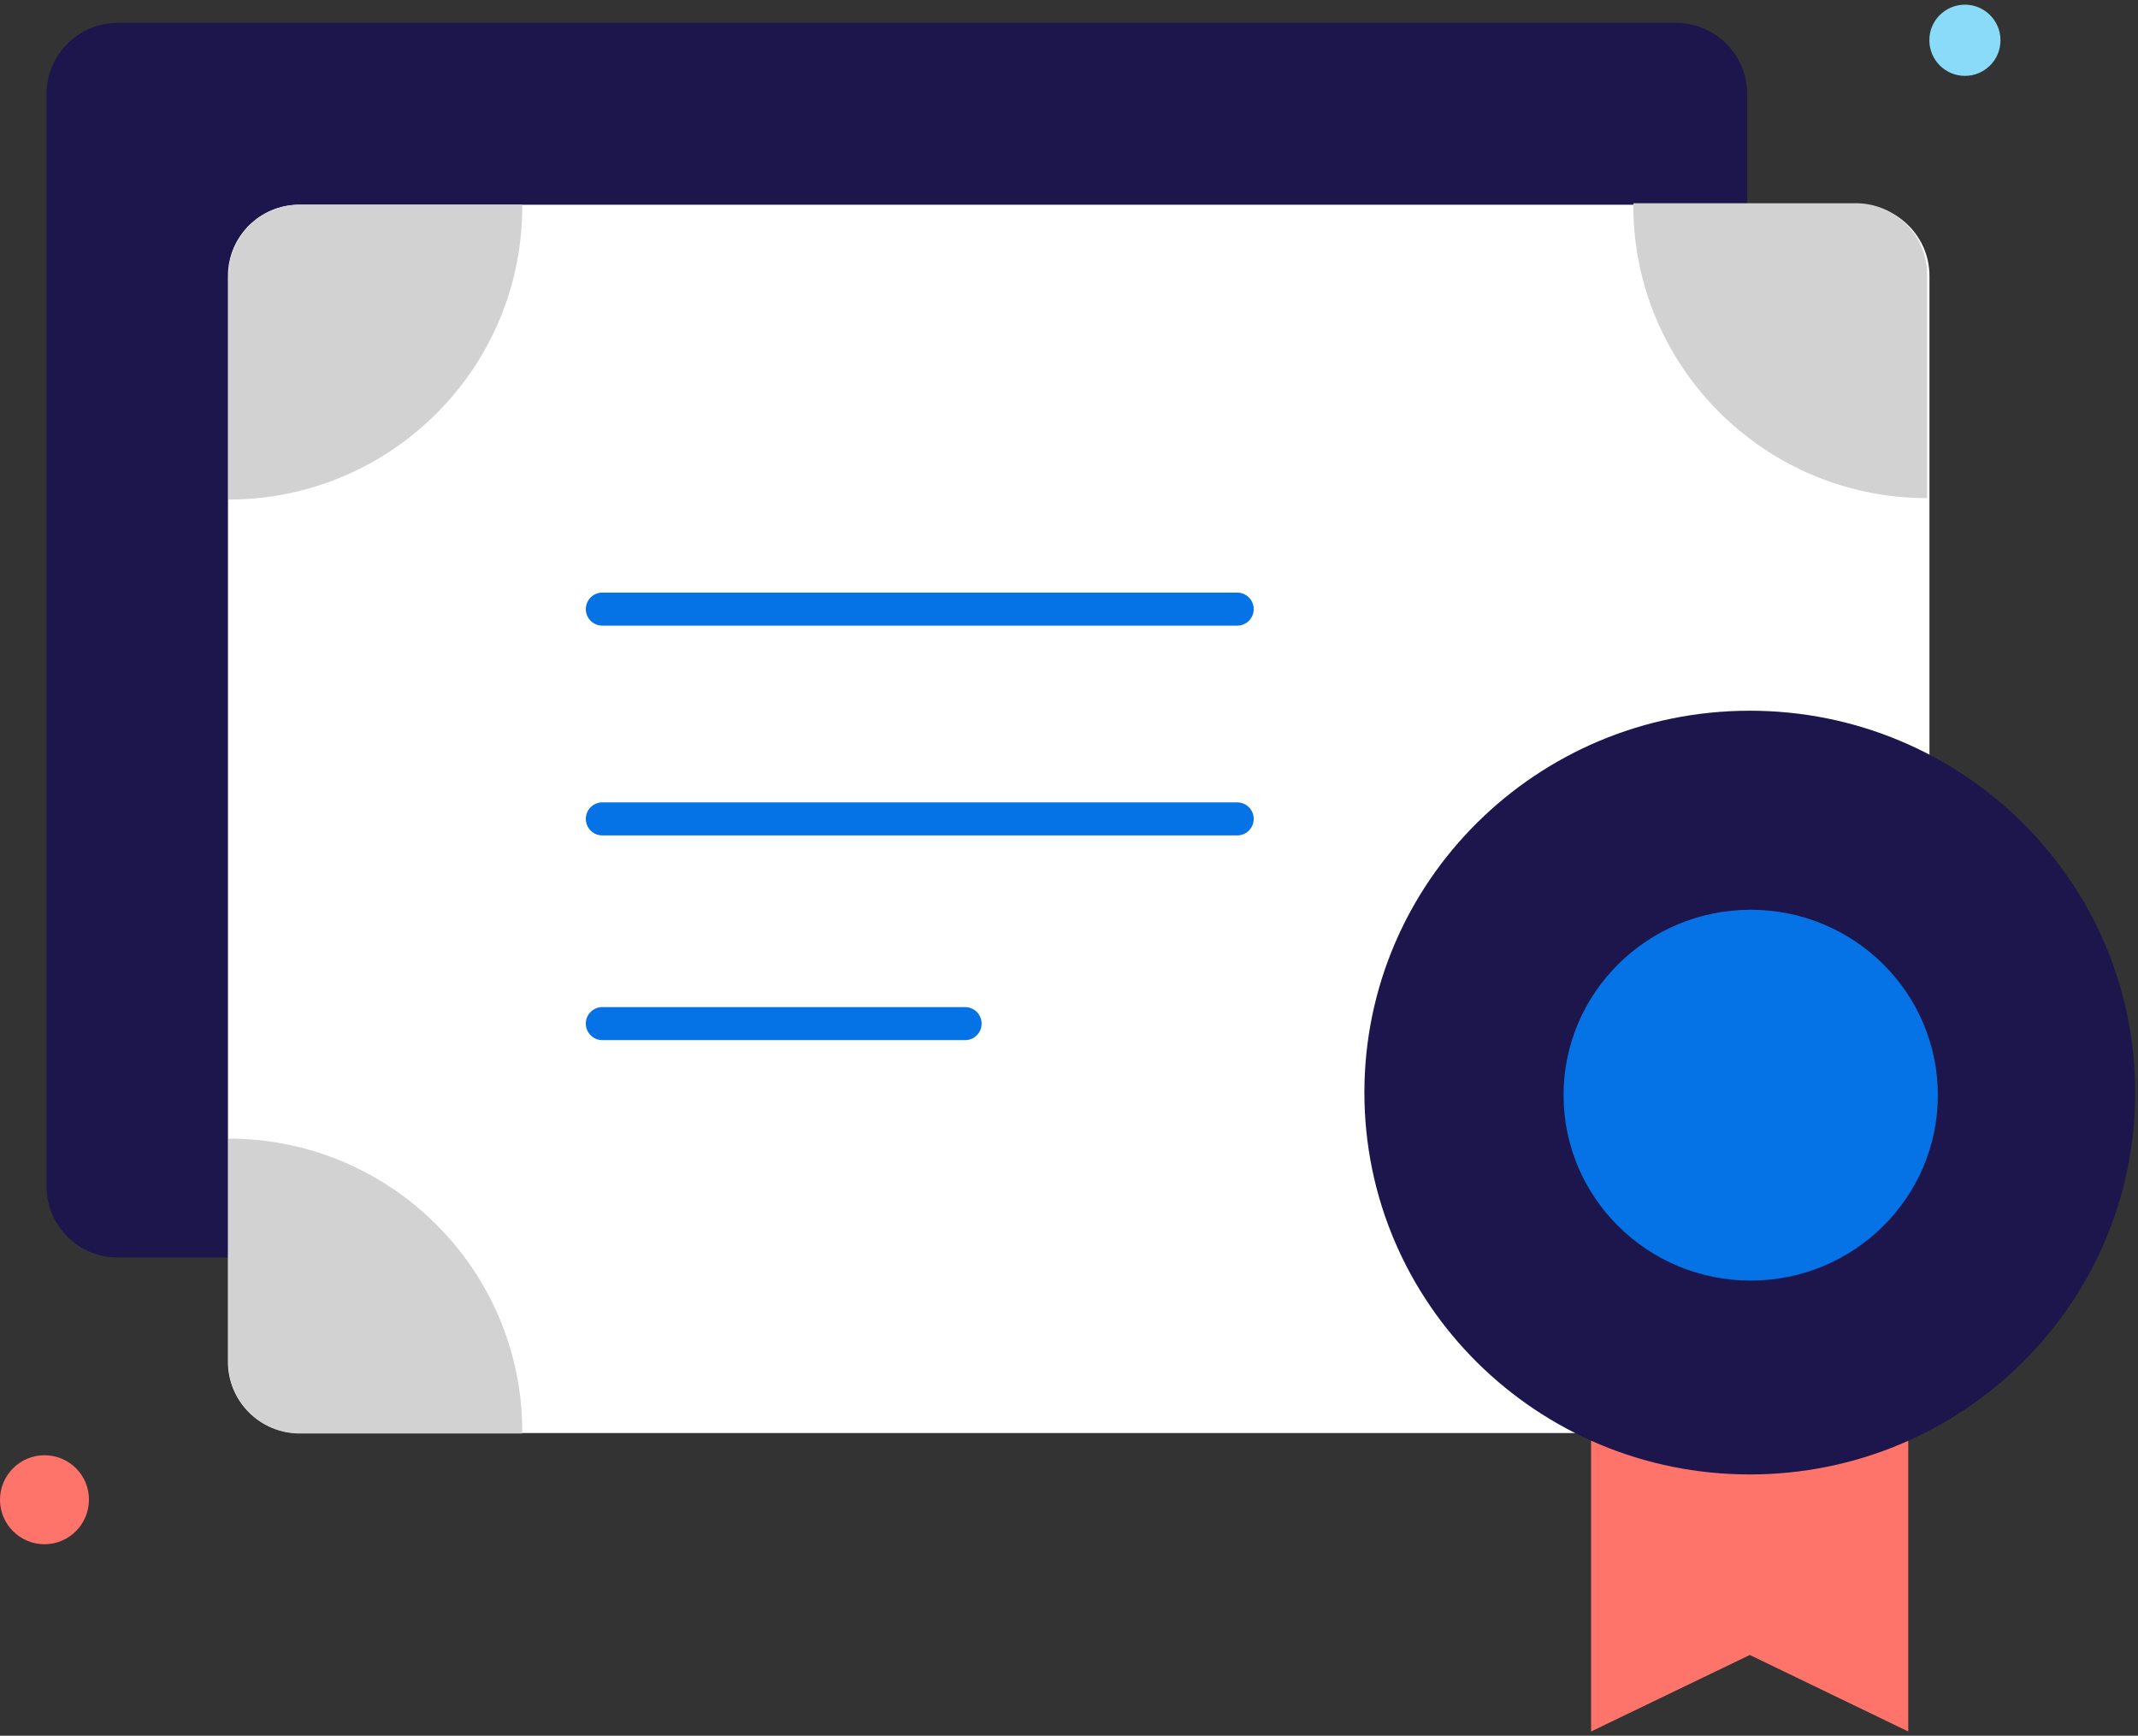 <svg width="388" height="315" viewBox="0 0 388 315" fill="none" xmlns="http://www.w3.org/2000/svg">
<rect x="0" y="0" width="388" height="315" fill="#333333" stroke="none"/>
<g clip-path="url(#clip0_1363_4452)">
<path d="M16.141 272.165C16.167 267.724 12.54 264.101 8.071 264.101C3.627 264.101 0 267.724 0 272.19C0 276.63 3.627 280.254 8.071 280.254C12.514 280.254 16.141 276.63 16.141 272.165Z" fill="#FF746A"/>
<path d="M363.041 7.294C363.041 3.725 360.133 0.847 356.589 0.847C353.018 0.847 350.108 3.754 350.137 7.323C350.137 10.892 353.047 13.77 356.589 13.77C360.162 13.77 363.07 10.863 363.041 7.294Z" fill="#8ADAF9"/>
<path d="M304.152 4.153H21.373C14.23 4.153 8.44 9.939 8.44 17.076L8.439 215.297C8.439 222.434 14.23 228.22 21.373 228.22H304.152C311.295 228.22 317.086 222.434 317.086 215.297V17.076C317.086 9.939 311.296 4.153 304.152 4.153Z" fill="#1D164C"/>
<path d="M337.221 37.154H54.305C47.162 37.154 41.372 42.94 41.372 50.077L41.371 247.154C41.371 254.291 47.161 260.077 54.304 260.077H337.22C344.364 260.077 350.153 254.291 350.153 247.154L350.155 50.077C350.155 42.94 344.364 37.154 337.221 37.154Z" fill="white"/>
<path d="M94.759 37.502C94.759 37.377 94.759 37.269 94.759 37.144H54.39C47.247 37.144 41.457 42.929 41.457 50.067V90.665C70.897 90.665 94.777 66.856 94.777 37.502H94.759Z" fill="#D2D2D2"/>
<path d="M94.759 259.802C94.759 259.926 94.759 260.035 94.759 260.161H54.39C47.247 260.161 41.457 254.374 41.457 247.238V233.4V206.638C70.897 206.638 94.777 230.447 94.777 259.802H94.759Z" fill="#D2D2D2"/>
<path d="M296.424 37.242C296.424 37.116 296.424 37.008 296.424 36.883H336.794C343.936 36.883 349.727 42.669 349.727 49.806V90.404C320.286 90.404 296.406 66.595 296.406 37.242H296.424Z" fill="#D2D2D2"/>
<path d="M296.424 259.802C296.424 259.926 296.424 260.035 296.424 260.161H336.794C343.936 260.161 349.727 254.374 349.727 247.238V206.638C320.286 206.638 296.406 230.449 296.406 259.802H296.424Z" fill="#D2D2D2"/>
<path d="M109.311 110.544H224.522" stroke="#0572E6" stroke-width="6" stroke-linecap="round" stroke-linejoin="round"/>
<path d="M109.311 148.615H224.522" stroke="#0572E6" stroke-width="6" stroke-linecap="round" stroke-linejoin="round"/>
<path d="M109.309 185.769H175.144" stroke="#0572E6" stroke-width="6" stroke-linecap="round" stroke-linejoin="round"/>
<path d="M346.304 314.233L317.553 300.35L288.746 314.233V250.428H346.304V314.233Z" fill="#FF746A"/>
<path d="M317.551 267.587C356.18 267.587 387.494 236.56 387.494 198.285C387.494 160.012 356.18 128.984 317.551 128.984C278.922 128.984 247.607 160.012 247.607 198.285C247.607 236.56 278.922 267.587 317.551 267.587Z" fill="#1D164C"/>
<path d="M317.715 232.405C336.473 232.405 351.678 217.339 351.678 198.754C351.678 180.169 336.473 165.104 317.715 165.104C298.958 165.104 283.752 180.169 283.752 198.754C283.752 217.339 298.958 232.405 317.715 232.405Z" fill="#0572E6"/>
</g>
<defs>
<clipPath id="clip0_1363_4452">
<rect width="388" height="315" fill="white"/>
</clipPath>
</defs>
</svg>

